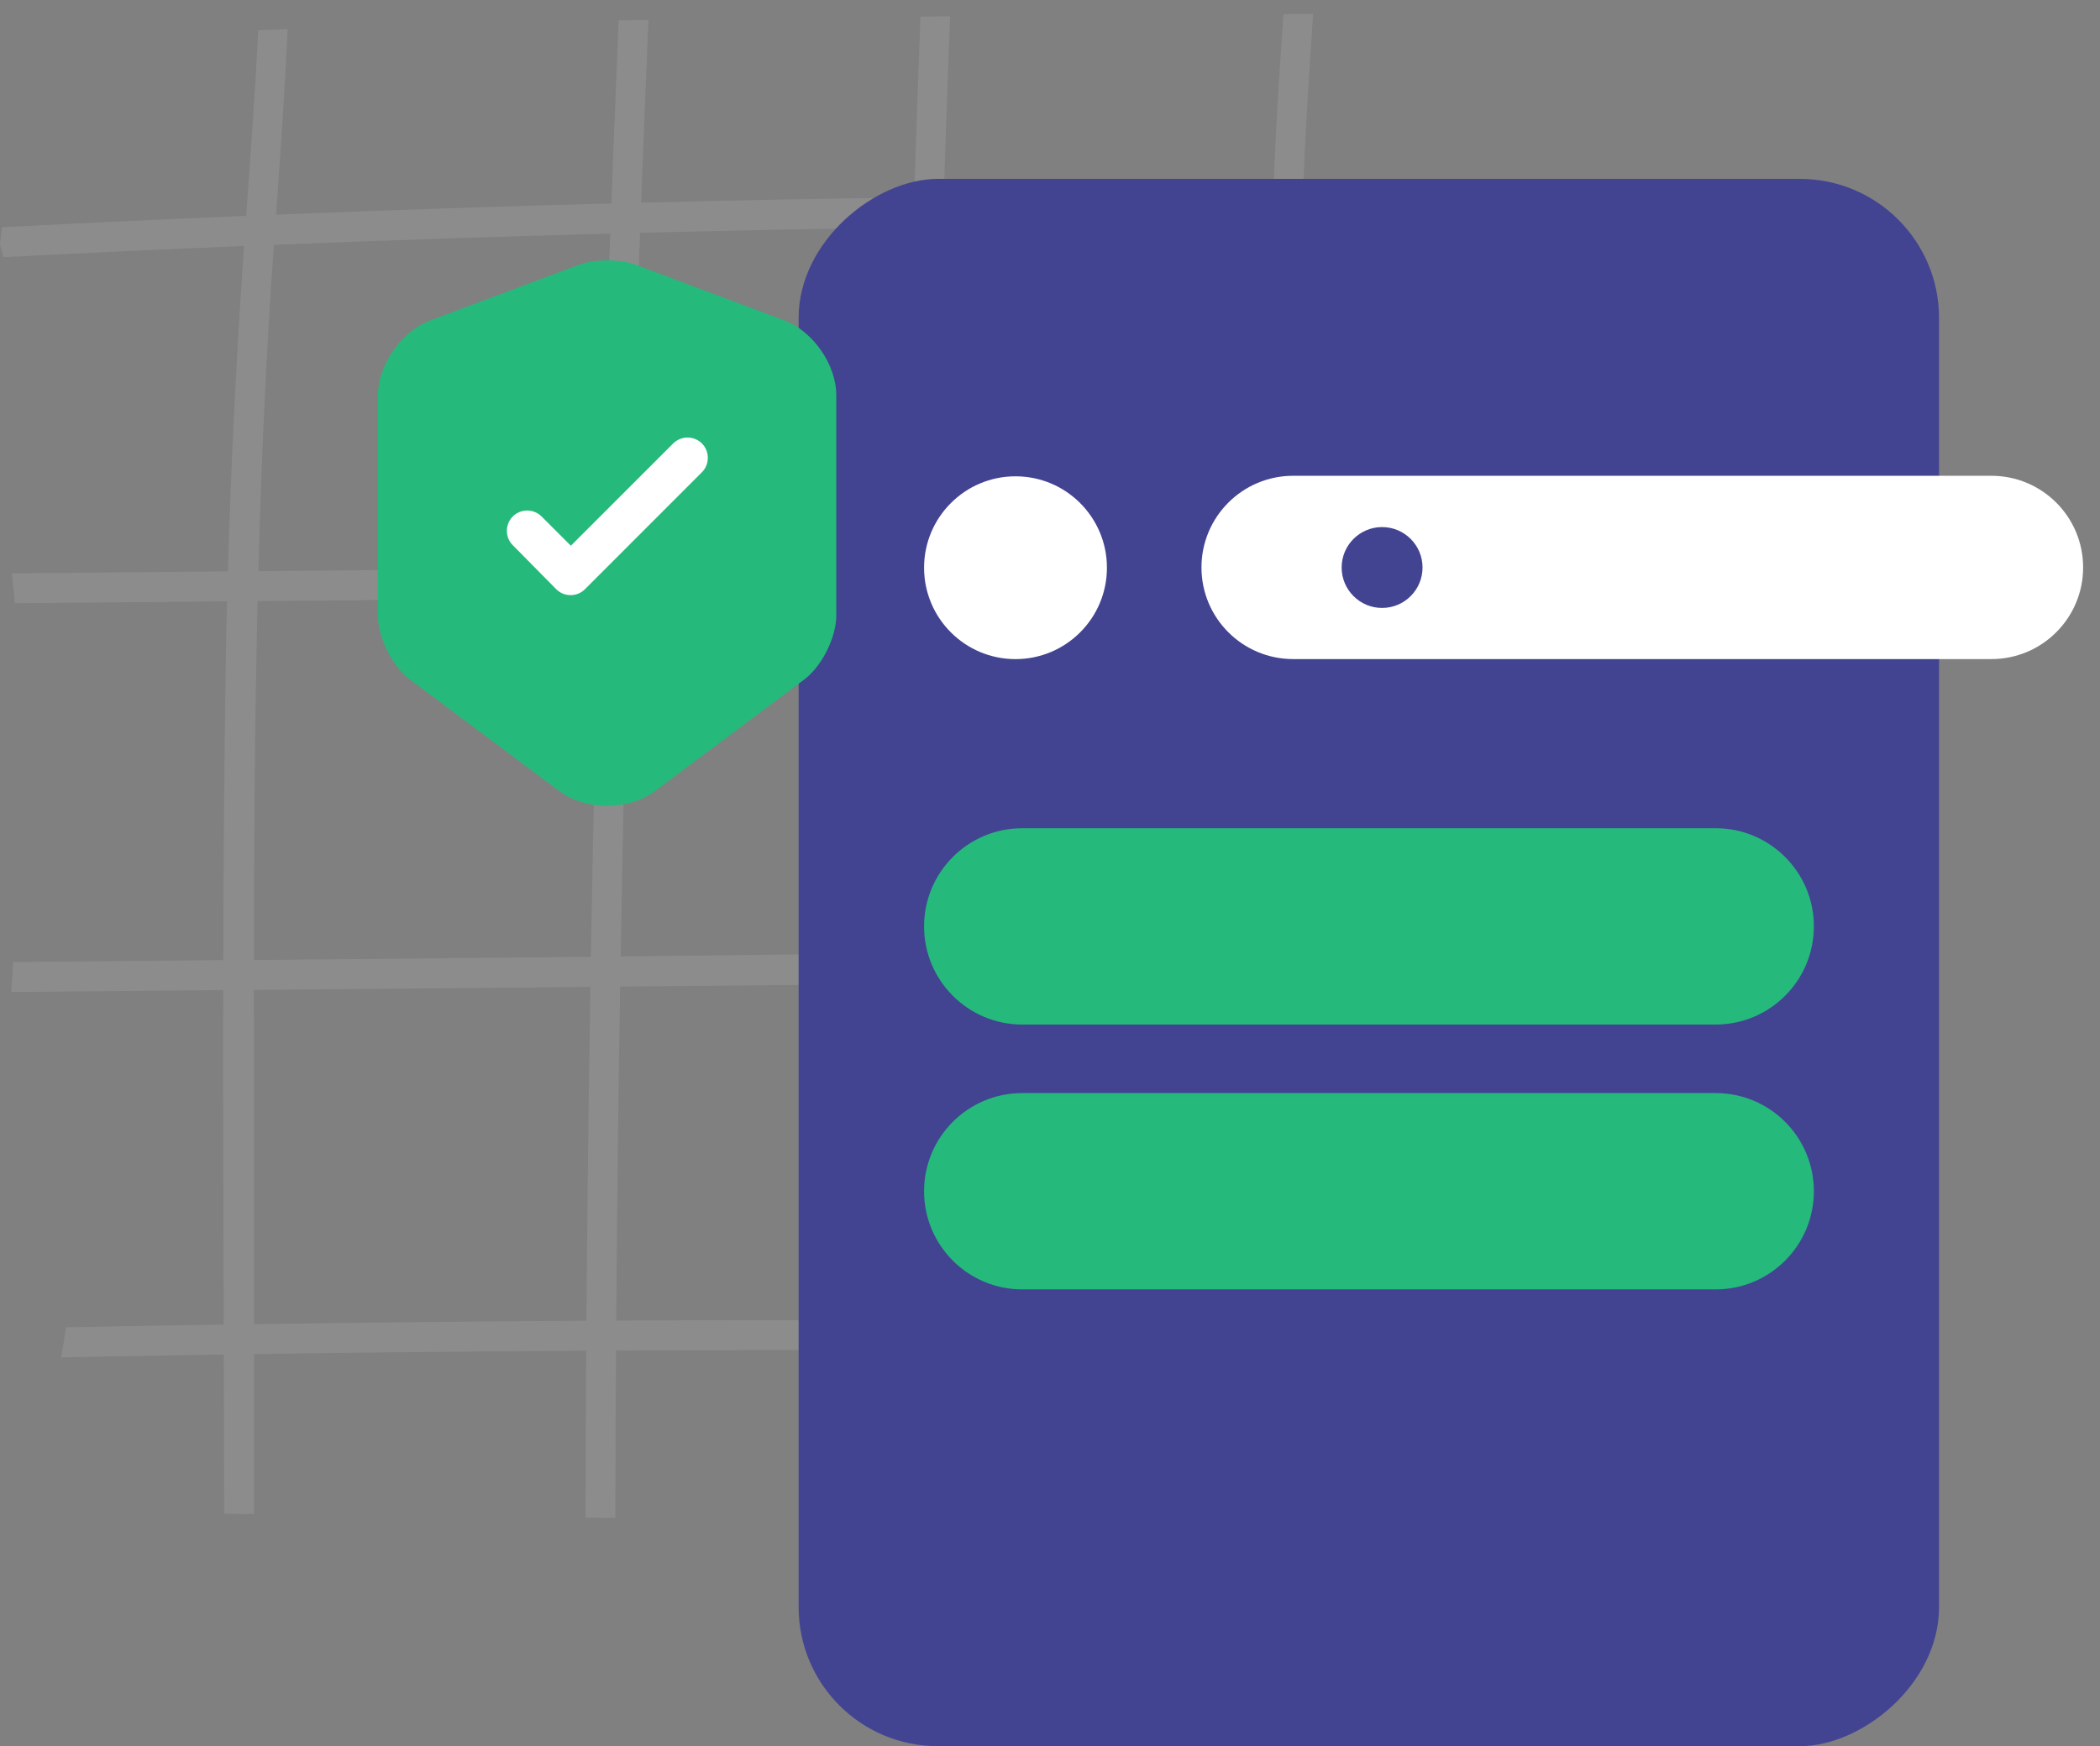 <?xml version="1.0" encoding="UTF-8"?> <svg xmlns="http://www.w3.org/2000/svg" width="101" height="84" viewBox="0 0 101 84" fill="none"><rect x="0" y="0" width="101" height="84" fill="#808080" stroke="none"/> <path d="M62.407 27.026C62.407 21.627 62.429 16.224 62.609 10.838C65.35 10.845 68.089 10.862 70.828 10.889C70.823 10.411 70.816 9.932 70.809 9.453C68.094 9.426 65.378 9.409 62.661 9.401C62.692 8.628 62.724 7.856 62.762 7.084C62.867 4.952 63.014 2.813 63.153 0.673C62.678 0.676 62.201 0.68 61.726 0.683C61.626 2.155 61.525 3.621 61.441 5.081C61.357 6.517 61.289 7.955 61.233 9.394C55.954 9.386 50.672 9.414 45.391 9.479C45.404 9.049 45.416 8.62 45.43 8.191C45.509 5.721 45.598 3.253 45.694 0.787C45.477 0.788 45.259 0.79 45.042 0.792C44.784 0.793 44.528 0.797 44.27 0.798C44.159 3.696 44.056 6.595 43.967 9.494C39.589 9.554 35.212 9.64 30.836 9.75C30.844 9.545 30.851 9.341 30.858 9.136C30.961 6.408 31.072 3.682 31.188 0.958C30.711 0.966 30.234 0.975 29.755 0.983C29.676 2.844 29.6 4.704 29.528 6.566C29.486 7.641 29.447 8.713 29.407 9.788C27.187 9.845 24.967 9.908 22.747 9.98C19.59 10.081 16.433 10.199 13.277 10.326C13.491 7.355 13.697 4.382 13.834 1.404C13.361 1.421 12.89 1.438 12.419 1.457C12.276 4.371 12.065 7.277 11.856 10.161C11.851 10.236 11.846 10.309 11.841 10.384C7.924 10.546 4.008 10.73 0.094 10.932C0.061 11.21 0.029 11.489 0 11.767C0.061 11.967 0.116 12.169 0.167 12.371C4.022 12.171 7.88 11.993 11.738 11.831C11.379 17.039 11.11 22.247 10.96 27.486L0.558 27.58C0.629 28.057 0.679 28.537 0.71 29.017L10.919 28.926C10.896 29.895 10.875 30.866 10.86 31.837C10.784 36.617 10.751 41.401 10.739 46.188C7.369 46.219 4.002 46.248 0.632 46.278C0.614 46.758 0.58 47.239 0.536 47.719C3.936 47.689 7.336 47.658 10.735 47.627C10.727 52.989 10.742 58.355 10.761 63.719C8.232 63.758 5.704 63.8 3.176 63.851C3.105 64.333 3.026 64.815 2.941 65.296C5.549 65.245 8.156 65.201 10.764 65.16C10.773 67.714 10.779 70.271 10.784 72.823C11.263 72.825 11.74 72.829 12.219 72.832C12.219 70.267 12.217 67.702 12.215 65.138C17.542 65.06 22.87 65.007 28.196 64.976C28.179 67.589 28.166 70.203 28.161 72.815C28.161 72.878 28.161 72.941 28.161 73.003C28.638 73.01 29.117 73.019 29.594 73.025C29.599 70.338 29.61 67.653 29.627 64.968C34.273 64.946 38.916 64.944 43.559 64.958C43.602 67.599 43.651 70.238 43.712 72.878C43.715 73.007 43.719 73.134 43.722 73.263C44.201 73.272 44.681 73.28 45.16 73.288C45.094 70.513 45.039 67.736 44.993 64.961C50.326 64.981 55.658 65.027 60.989 65.099C60.989 67.871 60.992 70.641 60.994 73.412V73.562C61.471 73.569 61.947 73.577 62.424 73.584L62.42 65.119C65.097 65.156 67.774 65.201 70.449 65.25C70.455 64.975 70.46 64.698 70.467 64.423C70.472 64.218 70.476 64.014 70.479 63.809C67.792 63.759 65.105 63.717 62.419 63.68L62.413 52.667V47.222C65.141 47.227 67.87 47.251 70.597 47.297C70.597 46.804 70.597 46.312 70.597 45.818C69.429 45.796 68.257 45.779 67.086 45.771C65.528 45.759 63.969 45.754 62.412 45.75C62.41 40.279 62.407 34.809 62.405 29.338C62.405 29.046 62.405 28.754 62.405 28.462C63.649 28.451 64.895 28.44 66.139 28.428C67.671 28.415 69.205 28.403 70.737 28.391C70.743 27.911 70.75 27.43 70.757 26.95C69.88 26.955 69.002 26.962 68.126 26.97C66.218 26.987 64.311 27.004 62.403 27.021L62.407 27.026ZM28.206 63.537C27.652 63.54 27.097 63.542 26.543 63.545C21.767 63.576 16.992 63.63 12.217 63.702C12.217 61.317 12.215 58.93 12.214 56.545C12.214 53.568 12.209 50.594 12.209 47.621C17.604 47.573 23 47.524 28.395 47.476C28.308 52.83 28.245 58.184 28.206 63.539V63.537ZM28.419 46.027C26.415 46.049 24.409 46.069 22.406 46.088C19.008 46.118 15.61 46.149 12.21 46.18C12.217 40.417 12.252 34.661 12.389 28.916L28.795 28.768C28.641 34.519 28.517 40.271 28.419 46.027V46.027ZM28.835 27.327C26.678 27.347 24.52 27.366 22.363 27.386L12.426 27.476C12.568 22.235 12.797 17.002 13.173 11.777C18.563 11.56 23.955 11.378 29.351 11.236C29.155 16.596 28.983 21.96 28.835 27.327ZM30.227 28.754L42.977 28.641L43.53 28.636C43.446 34.373 43.402 40.113 43.402 45.854C38.885 45.901 34.367 45.959 29.852 46.01C29.949 40.256 30.076 34.503 30.227 28.754V28.754ZM29.637 63.529C29.676 58.172 29.739 52.815 29.825 47.459C34.072 47.422 38.32 47.383 42.568 47.346C42.846 47.344 43.124 47.341 43.404 47.337C43.41 52.73 43.456 58.122 43.537 63.515C38.905 63.5 34.271 63.505 29.637 63.527V63.529ZM43.552 27.193C39.124 27.233 34.694 27.273 30.266 27.313C30.415 21.939 30.586 16.567 30.782 11.198C35.161 11.088 39.542 11 43.923 10.94C43.763 16.355 43.638 21.773 43.552 27.193ZM44.956 28.622C50.296 28.574 55.636 28.525 60.977 28.478C60.977 34.235 60.979 39.993 60.982 45.75C55.602 45.747 50.218 45.784 44.833 45.839C44.833 40.098 44.873 34.359 44.956 28.622V28.622ZM44.971 63.523C44.889 58.124 44.843 52.725 44.835 47.325C50.223 47.274 55.605 47.22 60.982 47.222C60.986 52.701 60.987 58.182 60.991 63.661C55.653 63.591 50.313 63.545 44.971 63.523V63.523ZM60.977 27.038C55.644 27.086 50.313 27.132 44.98 27.181C45.064 21.759 45.187 16.34 45.349 10.925C50.626 10.859 55.905 10.828 61.181 10.835C61.001 16.226 60.979 21.636 60.977 27.04V27.038Z" fill="white" fill-opacity="0.1"></path> <rect x="38.41" y="84" width="75.394" height="54.849" rx="6.692" transform="rotate(-90 38.41 84)" fill="#424492"></rect> <path d="M82.516 39.842H49.166C46.558 39.842 44.444 41.956 44.444 44.563C44.444 47.171 46.558 49.285 49.166 49.285H82.516C85.124 49.285 87.238 47.171 87.238 44.563C87.238 41.956 85.124 39.842 82.516 39.842Z" fill="#25BA7B"></path> <path d="M82.516 52.583H49.166C46.558 52.583 44.444 54.697 44.444 57.304C44.444 59.912 46.558 62.026 49.166 62.026H82.516C85.124 62.026 87.238 59.912 87.238 57.304C87.238 54.697 85.124 52.583 82.516 52.583Z" fill="#25BA7B"></path> <path d="M95.779 22.888H62.194C59.759 22.888 57.785 24.862 57.785 27.297C57.785 29.732 59.759 31.705 62.194 31.705H95.779C98.214 31.705 100.188 29.732 100.188 27.297C100.188 24.862 98.214 22.888 95.779 22.888Z" fill="white"></path> <path d="M44.444 27.31C44.444 29.739 46.413 31.707 48.841 31.707C51.27 31.707 53.238 29.739 53.238 27.31C53.238 24.882 51.27 22.913 48.841 22.913C46.413 22.913 44.444 24.882 44.444 27.31Z" fill="white"></path> <path d="M64.527 27.3C64.527 28.374 65.398 29.245 66.472 29.245C67.546 29.245 68.417 28.374 68.417 27.3C68.417 26.226 67.546 25.355 66.472 25.355C65.398 25.355 64.527 26.226 64.527 27.3Z" fill="#424492"></path> <rect x="21.785" y="18.382" width="14.248" height="11.345" fill="white"></rect> <path d="M37.741 15.42L30.562 12.732C29.818 12.458 28.605 12.458 27.861 12.732L20.682 15.42C19.299 15.943 18.176 17.561 18.176 19.036V29.608C18.176 30.665 18.868 32.062 19.716 32.688L26.895 38.052C28.161 39.005 30.236 39.005 31.502 38.052L38.681 32.688C39.529 32.048 40.221 30.665 40.221 29.608V19.036C40.234 17.561 39.111 15.943 37.741 15.42ZM33.747 22.729L28.135 28.342C27.939 28.538 27.691 28.629 27.443 28.629C27.195 28.629 26.947 28.538 26.751 28.342L24.663 26.227C24.284 25.849 24.284 25.222 24.663 24.844C25.041 24.465 25.668 24.465 26.046 24.844L27.456 26.253L32.377 21.333C32.755 20.954 33.382 20.954 33.76 21.333C34.139 21.711 34.139 22.351 33.747 22.729Z" fill="#25BA7B"></path> </svg> 